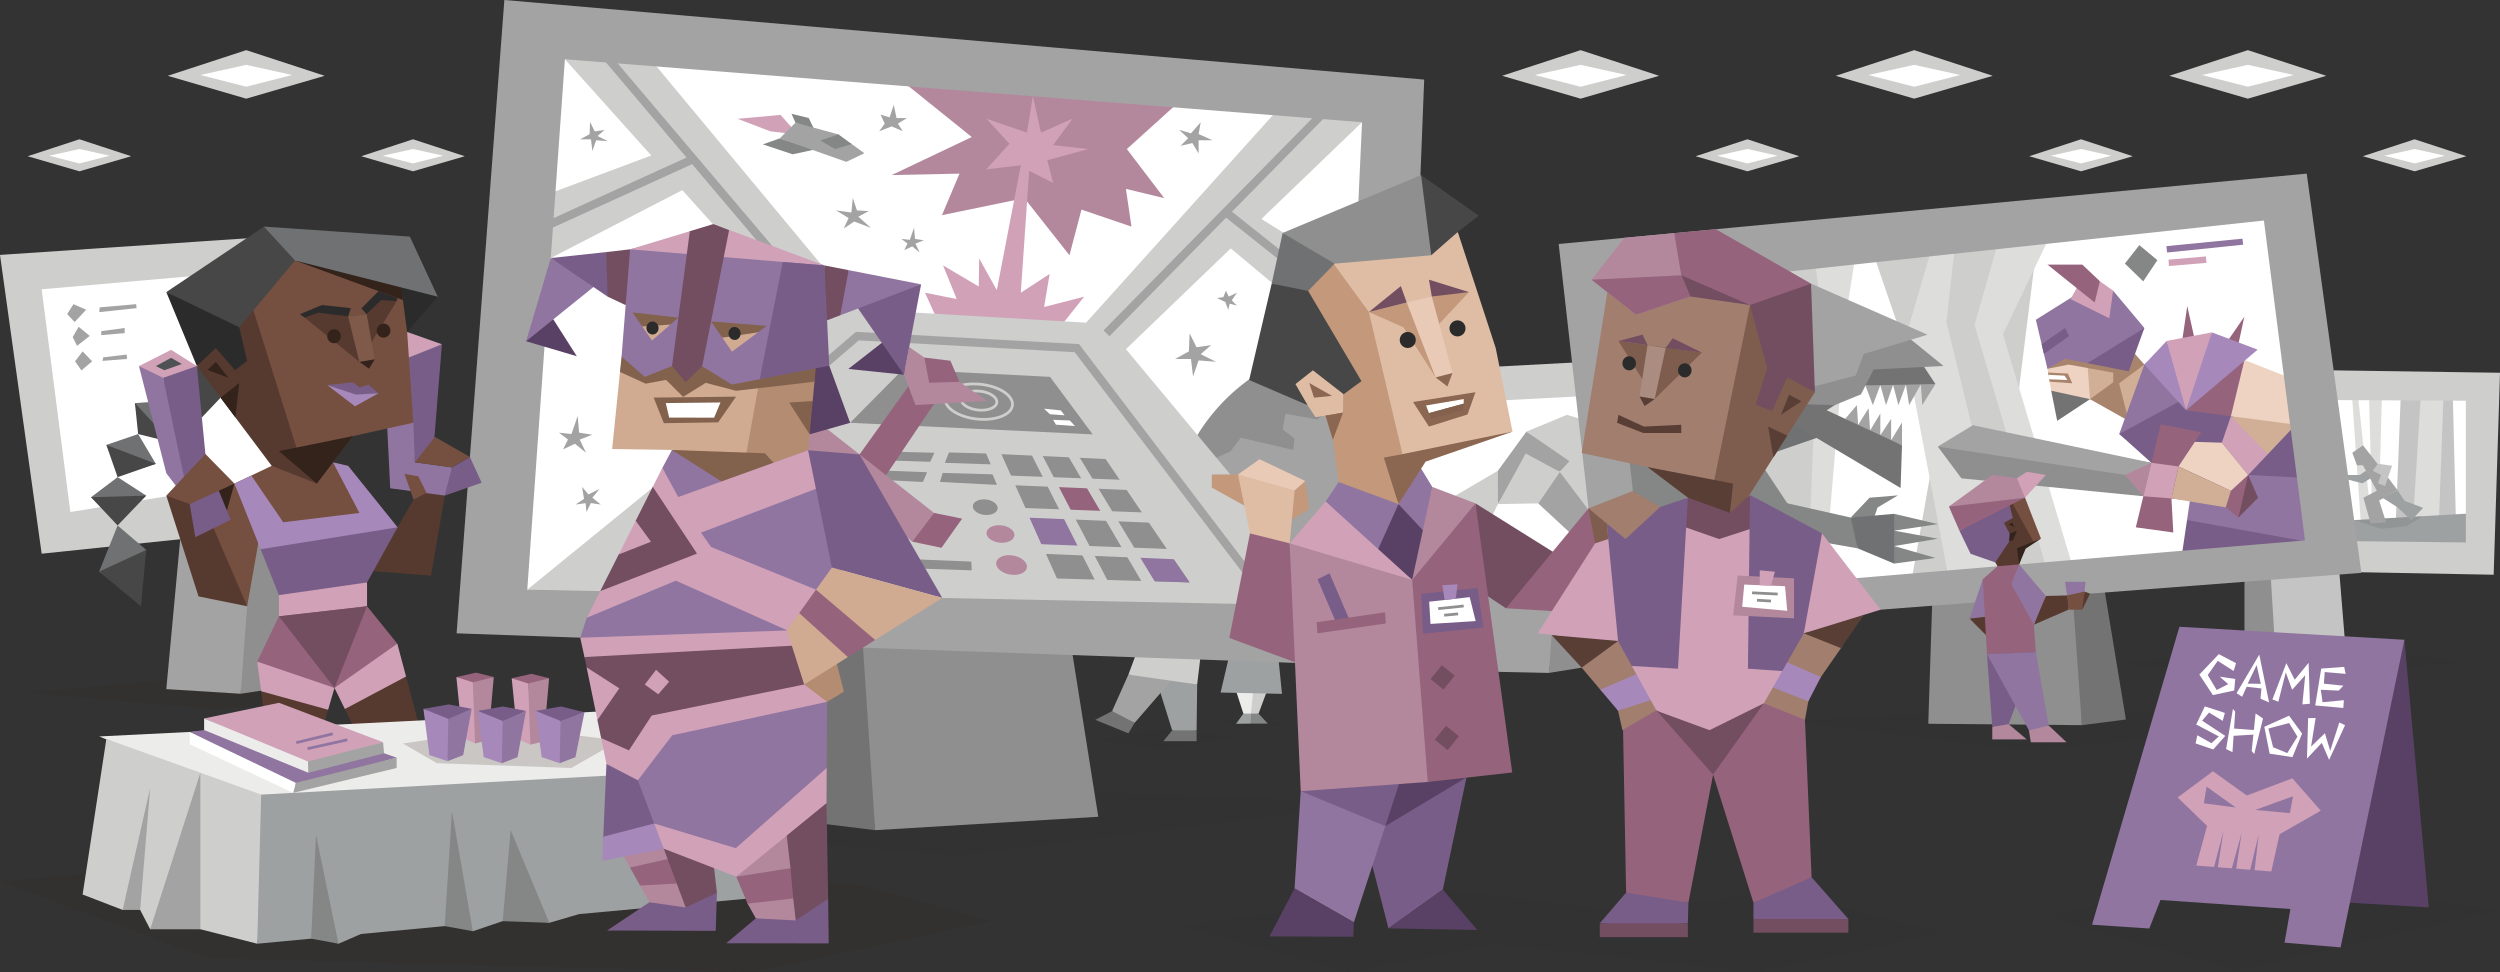 <svg id="illustration_right" data-name="illustration right" xmlns="http://www.w3.org/2000/svg" viewBox="0 0 900 350"><rect x="0" y="0" width="900" height="350" fill="#333333" stroke="none"/><defs><style>.cls-1,.cls-17{fill:#cececd;}.cls-1,.cls-10,.cls-11,.cls-12,.cls-2,.cls-22,.cls-23,.cls-24,.cls-25,.cls-26,.cls-27,.cls-28,.cls-29,.cls-3,.cls-30,.cls-31,.cls-4,.cls-43,.cls-44,.cls-45,.cls-46,.cls-47,.cls-48,.cls-49,.cls-5,.cls-51,.cls-54,.cls-55,.cls-56,.cls-57,.cls-58,.cls-59,.cls-6,.cls-60,.cls-61,.cls-62,.cls-63,.cls-65,.cls-66,.cls-67,.cls-68,.cls-7,.cls-8,.cls-9{fill-rule:evenodd;}.cls-16,.cls-2{fill:#fff;}.cls-13,.cls-3,.cls-53,.cls-60{fill:#2b2b2b;}.cls-13,.cls-3,.cls-9{opacity:0.1;}.cls-4{fill:#c4c4c4;}.cls-14,.cls-5{fill:#8f8f8f;}.cls-18,.cls-6{fill:#dddddc;}.cls-7{fill:#9da1a2;}.cls-21,.cls-8{fill:#a3a3a3;}.cls-37,.cls-62,.cls-65,.cls-9{fill:#33231b;}.cls-10,.cls-15{fill:#737373;}.cls-11{fill:#ececeb;}.cls-12,.cls-19{fill:#858686;}.cls-20,.cls-49{fill:#6f7173;}.cls-22,.cls-32{fill:#9075a0;}.cls-23{fill:#efd3c2;}.cls-24{fill:#d0af96;}.cls-25{fill:#a9846c;}.cls-26,.cls-38{fill:#785d88;}.cls-27,.cls-33{fill:#d1a1b8;}.cls-28,.cls-39{fill:#96637c;}.cls-29{fill:#a688ba;}.cls-30,.cls-50{fill:#734d60;}.cls-31,.cls-34{fill:#b3889d;}.cls-35,.cls-58{fill:#573a2f;}.cls-36,.cls-59{fill:#754f40;}.cls-40,.cls-41,.cls-52,.cls-64{fill:none;stroke-miterlimit:10;}.cls-40{stroke:#cececd;}.cls-41{stroke:#a3a3a3;stroke-width:3px;}.cls-42,.cls-46{fill:#594165;}.cls-43{fill:#c3987b;}.cls-44{fill:#dfbda5;}.cls-45{fill:#e8cab6;}.cls-47{fill:#8b6651;}.cls-48{fill:#474747;}.cls-51{fill:#84614f;}.cls-52{stroke:#8f8f8f;}.cls-54{fill:#a27e6e;}.cls-55{fill:#7f5d4e;}.cls-56{fill:#aa8d80;}.cls-57{fill:#593e35;}.cls-61{fill:#7f5a4b;}.cls-63{fill:#4f5253;}.cls-64{stroke:#9075a0;}.cls-65{opacity:0.19;}.cls-66{fill:#d0ab92;}.cls-67{fill:#b48c71;}.cls-68{fill:#83624d;}</style></defs><title>analysts_INTP_scene_med_friendships</title><g id="lamps"><polygon class="cls-1" points="717.37 27.29 689.11 35.52 660.86 27.29 689.11 18.05 717.37 27.29"/><polygon class="cls-2" points="705.62 27 689.11 31.22 672.61 27 689.11 23.35 705.62 27"/><polygon class="cls-1" points="597.27 27.29 569.01 35.52 540.76 27.29 569.01 18.05 597.27 27.29"/><polygon class="cls-2" points="585.52 27 569.01 31.22 552.51 27 569.01 23.35 585.52 27"/><polygon class="cls-1" points="837.46 27.29 809.21 35.52 780.95 27.29 809.21 18.05 837.46 27.29"/><polygon class="cls-2" points="825.71 27 809.21 31.22 792.7 27 809.21 23.35 825.71 27"/><polygon class="cls-1" points="767.79 56.24 749.16 61.67 730.52 56.24 749.16 50.14 767.79 56.24"/><polygon class="cls-2" points="760.04 56.05 749.16 58.84 738.27 56.05 749.16 53.64 760.04 56.05"/><polygon class="cls-1" points="887.89 56.24 869.25 61.67 850.62 56.24 869.25 50.14 887.89 56.24"/><polygon class="cls-2" points="880.14 56.05 869.25 58.84 858.37 56.05 869.25 53.64 880.14 56.05"/><polygon class="cls-1" points="647.7 56.24 629.06 61.67 610.43 56.24 629.06 50.14 647.7 56.24"/><polygon class="cls-2" points="639.95 56.05 629.06 58.84 618.18 56.05 629.06 53.64 639.95 56.05"/><polygon class="cls-1" points="116.89 27.29 88.63 35.52 60.38 27.29 88.63 18.05 116.89 27.29"/><polygon class="cls-2" points="105.14 27 88.63 31.22 72.13 27 88.63 23.35 105.14 27"/><polygon class="cls-1" points="167.31 56.24 148.68 61.67 130.04 56.24 148.68 50.14 167.31 56.24"/><polygon class="cls-2" points="159.56 56.05 148.68 58.84 137.79 56.05 148.68 53.64 159.56 56.05"/><polygon class="cls-1" points="47.22 56.24 28.58 61.67 9.95 56.24 28.58 50.14 47.22 56.24"/><polygon class="cls-2" points="39.47 56.05 28.58 58.84 17.7 56.05 28.58 53.64 39.47 56.05"/></g><g id="stands"><polygon class="cls-3" points="889.43 238.07 823.56 231.44 762.48 238.95 826.64 243.67 889.43 238.07"/><polygon class="cls-4" points="842.1 205.35 844.8 238.41 819.38 238.95 817.19 217.8 817.21 203.19 842.1 205.35"/><polygon class="cls-5" points="817.21 203.19 808.01 203.19 808.01 237.13 819.38 238.95 817.21 203.19"/><polygon class="cls-2" points="888.71 143.25 775.09 142.67 772.46 194.99 888.71 196.24 888.71 143.25"/><polygon class="cls-6" points="848.74 141.24 854.16 191.7 850.09 191 846.69 141.99 848.74 141.24"/><polygon class="cls-6" points="852.83 141.99 854.16 191.7 856.17 191.7 857.5 141.99 852.83 141.99"/><polygon class="cls-6" points="878.83 196.17 881.33 142.67 867.67 141.73 861.5 196.17 878.83 196.17"/><polygon class="cls-4" points="871.51 141.79 868.17 196.24 862.17 196.24 864.34 140.66 871.51 141.79"/><polygon class="cls-4" points="877.67 197.17 879.65 142.56 883 141.99 884.33 195.6 877.67 197.17"/><polygon class="cls-7" points="889.43 184.83 839.83 187.67 770.83 176.5 770.83 195.33 877.5 198.17 892 195.33 889.43 184.83"/><path class="cls-1" d="M765.63,132.29l-5.91,72.07,138,2.54L900,134.19Zm122.08,63L773.46,194l2.63-50.32,111.62.59Z" transform="translate(0)"/><polygon class="cls-3" points="847.64 187.22 857.16 190.35 866.11 189.51 872.33 185.81 847.64 187.22"/><polygon class="cls-7" points="851.73 169.46 849.49 170.99 843.33 170.99 844.66 172.5 850.49 174 854.16 171.73 851.73 169.46"/><polygon class="cls-7" points="863.16 176.5 865.66 180.33 872.33 182.83 868.08 187.33 863.16 182.67 857.66 179.17 863.16 176.5"/><polygon class="cls-8" points="846.83 163 850.66 160.33 853.99 164.5 863.16 176.5 856.49 180.17 859 188.08 853.42 188.42 850.83 179.17 855.66 176.67 850.66 167.5 848.49 167.5 846.83 163"/><polygon class="cls-4" points="856.06 166.97 861.16 167.67 858.61 175 856.06 174 857.16 170.99 854.16 169.46 856.06 166.97"/><polygon class="cls-3" points="481.32 241.25 552.84 234.84 622.33 242.25 549.33 245.34 481.32 241.25"/><polygon class="cls-8" points="531.75 210.85 528.67 241.63 557.6 242.25 560.09 225.01 560.06 208.39 531.75 210.85"/><polygon class="cls-5" points="560.06 208.39 570.53 208.39 570.53 240.17 557.6 242.25 560.06 208.39"/><polygon class="cls-1" points="465.87 135.86 618.75 127.73 625.46 209.73 468.48 218.58 465.87 135.86"/><polygon class="cls-2" points="479.86 147.31 606.84 140.68 609.83 197.93 479.86 205.31 479.86 147.31"/><polygon class="cls-8" points="539.25 169.46 549.5 155.38 566.33 165.83 561.51 169.87 550.25 165.31 539.25 181.48 537.65 175.28 539.25 169.46"/><polygon class="cls-1" points="561.51 169.87 549.25 163.25 539.25 181.48 553.75 181.22 561.51 169.87"/><polygon class="cls-8" points="561.51 169.87 569.96 173.37 571.62 183.27 568.25 194.64 553.75 181.22 561.51 169.87"/><polygon class="cls-1" points="539.25 169.46 519.93 180.79 532.32 195.6 539.25 181.48 539.25 169.46"/><polygon class="cls-1" points="586.51 155.87 564.06 149.35 549.5 155.38 564.97 166 561.51 169.87 571.62 183.27 573.57 192.02 587.98 176.89 586.51 155.87"/><polygon class="cls-9" points="9.46 249.3 80.99 242.89 143.47 250.3 77.48 255.4 9.46 249.3"/><polygon class="cls-5" points="87.25 184.75 101.25 182 100.63 247.63 86.63 249.75 87.25 184.75"/><polygon class="cls-8" points="64.88 194.12 59.87 248.08 86.63 249.75 88.98 218.25 92.34 150 64.88 194.12"/><polygon class="cls-1" points="0 91.77 105.67 84.66 117 188.67 15 199.33 0 91.77"/><polygon class="cls-2" points="15 104.14 119.01 95.05 113 170 25.33 184.33 15 104.14"/><polygon class="cls-8" points="24.17 113.07 26.45 109.5 31.02 111.5 26.88 115.93 24.17 113.07"/><polygon class="cls-8" points="26.17 121.36 28.31 117.64 32.31 120.93 27.74 124.5 26.17 121.36"/><polygon class="cls-8" points="27.02 130.07 29.74 126.5 33.17 130.07 29.31 133.36 27.02 130.07"/><polygon class="cls-8" points="35.88 110.64 49.02 109.5 49.17 110.93 35.74 112.36 35.88 110.64"/><polygon class="cls-8" points="36.45 119.21 44.88 118.07 44.88 119.93 36.45 120.64 36.45 119.21"/><polygon class="cls-8" points="37.17 128.64 45.59 127.64 45.74 129.21 36.88 129.93 37.17 128.64"/></g><g id="people"><polygon class="cls-3" points="394.73 266.02 417.23 262.6 445.39 265.02 418.06 270.09 394.73 266.02"/><polygon class="cls-7" points="430.98 246.41 430.78 262.94 425.48 263.95 421.98 262.94 415.66 242.68 430.98 246.41"/><polygon class="cls-8" points="406.22 242.86 400.35 256 403.03 258.9 408.48 260.2 422.63 243.89 406.22 242.86"/><polygon class="cls-1" points="410.06 232.56 406.22 242.86 430.98 246.41 433.1 228.64 410.06 232.56"/><polygon class="cls-10" points="430.78 262.94 430.78 266.83 418.81 266.83 421.98 262.94 430.78 262.94"/><polygon class="cls-10" points="408.48 260.2 406.22 264 394.31 259.14 400.35 256 408.48 260.2"/><polygon class="cls-3" points="435.5 260.18 450.35 258.7 465.07 260.56 450.03 261.82 435.5 260.18"/><polygon class="cls-1" points="456.39 248.01 453.08 256.89 449.41 257.83 450.26 248.01 456.39 248.01"/><polygon class="cls-11" points="444.98 248.72 447.62 256.89 449.1 257.83 450.35 256.89 451.2 248.01 444.98 248.72"/><polygon class="cls-7" points="443.46 232.04 439.42 249.32 461.52 249.79 459.42 229.01 443.46 232.04"/><polygon class="cls-12" points="453.08 256.89 456.39 260.5 450.26 260.5 449.37 258.7 450.35 256.89 453.08 256.89"/><polygon class="cls-7" points="450.35 256.89 450.26 260.5 444.98 260.56 447.62 256.89 450.35 256.89"/></g><g id="screenstand"><g id="stand"><polygon class="cls-13" points="728.47 254.92 846.69 258.5 729.5 270.27 642.5 259.53 728.47 254.92"/><polygon class="cls-14" points="745.87 210.4 749.69 233.92 749.46 261.06 694.18 260.55 695.72 212.96 745.87 210.4"/><polygon class="cls-15" points="749.46 261.06 765.32 259.02 756.62 206.31 745.87 210.4 749.46 261.06"/><polygon class="cls-16" points="572.9 103.45 816.49 77.35 834.66 197.35 588.51 217.82 572.9 103.45"/><polygon class="cls-17" points="695.27 168.85 688.05 209.46 701.61 208.52 695.27 168.85"/><polygon class="cls-17" points="685.44 123.57 674.07 90.4 696.75 87.28 685.44 123.57"/><polygon class="cls-17" points="732.39 95.32 725.87 147.72 716.59 119.59 732.39 95.32"/><polygon class="cls-18" points="738.2 84.51 721.05 120.33 746.64 205.54 737.17 205.79 709.79 117.01 719.52 86.56 738.2 84.51"/><polygon class="cls-17" points="719.52 86.56 710.82 117.01 737.17 205.79 722.69 205.79 699.68 115.99 703.78 88.3 719.52 86.56"/><polygon class="cls-18" points="703.78 88.3 700.71 115.99 722.69 205.79 701.61 208.52 685.44 123.57 695.72 88.3 703.78 88.3"/><polygon class="cls-18" points="667.76 93.28 665.11 110.18 656.5 211.5 650.49 213.54 653.96 106.21 653.33 93.28 667.76 93.28"/><polygon class="cls-17" points="653.33 93.28 654.98 106.21 650.49 213.54 627.67 214.44 643.62 111.48 632.25 95.26 653.33 93.28"/><polygon class="cls-18" points="569.93 108.91 591.7 144.04 605.31 216.42 614.4 215.67 599.38 110.18 592.16 98.84 569.93 100.78 569.93 108.91"/></g><g id="monster"><polygon class="cls-19" points="681.89 184.98 697.6 188.68 681.89 191.03 697.6 193.94 681.89 196.58 696.75 200.85 681.89 202.9 680.54 193.94 681.89 184.98"/><polygon class="cls-19" points="666.26 186.32 673.03 179.18 683.27 178.33 675.93 182.69 674.44 186.98 666.26 186.32"/><polygon class="cls-20" points="659.9 155.61 633.03 164.87 626.38 155.46 630.73 145.04 638.92 135.17 660.86 137.6 652.48 150.73 659.9 155.61"/><polygon class="cls-20" points="655.29 113.33 633.8 104.63 602.98 126.18 617.68 135.17 655.29 113.33"/><polygon class="cls-21" points="696.75 138.24 692.01 145.85 691.5 138.35 687.28 145.85 686.13 138.46 683.44 145.85 681.51 138.55 678.96 145.85 676.91 138.65 674.23 145.85 671.54 138.76 683.57 137.6 696.75 138.24"/><polygon class="cls-21" points="684.72 160.3 684.72 152.06 680.81 158.48 680.81 150.78 676.92 156.68 676.92 148.86 673.23 154.96 672.69 146.97 668.93 152.96 668.47 145.85 664.26 150.79 673.97 156.54 684.72 160.3"/><polygon class="cls-15" points="696.75 138.24 689.58 127.42 670.9 127.42 643.27 151.29 684.21 175.68 684.72 160.3 657.6 147.69 671.54 138.76 696.75 138.24"/><polygon class="cls-14" points="699.65 131.74 674.49 133.01 669.97 141.95 660.47 145.85 630.73 145.04 628 135.17 671.54 121.5 688.05 122.32 699.65 131.74"/><polygon class="cls-21" points="670.9 127.42 693.93 120.5 651.98 102.11 617.68 135.17 630.73 145.04 668.09 135.17 670.9 127.42"/><polygon class="cls-19" points="643.62 181.48 626.38 155.46 579.73 150.02 587.59 188.69 591.03 214.54 636.62 211.27 643.62 181.48"/><polygon class="cls-19" points="629.99 178.17 666.26 186.32 668.74 191.03 668.74 197.4 632.25 191.03 629.99 178.17"/><polygon class="cls-20" points="666.26 186.32 681.89 184.98 681.89 202.9 668.74 197.4 666.26 186.32"/></g><g id="warrior"><polygon class="cls-22" points="833.08 195.48 826.45 152.88 808.01 129.6 788.52 179.18 787.33 187.22 788.13 195.6 833.08 195.48"/><polygon class="cls-23" points="736.53 129.6 738.43 140.66 744.15 145.04 752.4 143.7 762.08 136.65 760.71 125.45 745.87 123.92 736.53 129.6"/><polygon class="cls-24" points="751.01 124.45 752.4 143.7 760.71 145.85 766.34 151.55 773.34 131.93 760.71 125.45 751.01 124.45"/><polygon class="cls-25" points="752.4 143.7 760.77 137.6 760.77 134.15 744.68 131.25 737.08 132.78 743.4 127.42 768.6 127.42 771.97 131.23 762.87 138 766.34 151.55 752.4 143.7"/><polygon class="cls-10" points="738.43 140.66 740.59 151.5 752.4 143.7 738.43 140.66"/><polygon class="cls-22" points="737.08 132.78 732.91 115.11 749.63 104.63 760.71 104.63 771.97 118.07 765.15 131.25 751.46 130.74 743.4 129.16 737.08 132.78"/><polygon class="cls-26" points="734.99 123.92 743.44 118.07 744.85 120.99 735.81 127.42 734.99 123.92"/><polygon class="cls-27" points="745.41 107.7 759.35 114.58 760.71 104.63 755.94 101.23 747.75 103.45 745.41 107.7"/><polygon class="cls-28" points="737.08 95.26 749.63 95.26 755.94 101.23 754.09 108.91 737.08 95.26"/><polygon class="cls-26" points="771.97 118.07 751.46 130.74 766.34 133.68 771.97 118.07"/><polygon class="cls-22" points="771.97 131.23 762.93 156.23 788.52 176.11 813.19 172 808.01 129.6 779.99 124.79 771.97 131.23"/><polygon class="cls-26" points="762.93 156.23 789.2 141.99 806.94 145.04 809.32 170.98 788.52 179.18 762.93 156.23"/><polygon class="cls-26" points="787.33 187.22 833.08 195.48 785.55 199.22 787.33 187.22"/><polygon class="cls-26" points="829.42 172 809.32 170.98 826.45 152.88 829.42 172"/><polygon class="cls-28" points="808.01 129.6 806.18 141.4 803.12 149.84 786.98 147.71 798.44 136.81 808.01 129.6"/><polygon class="cls-23" points="808.01 129.6 823.98 135.87 826.45 152.88 814.48 152.34 803.12 149.84 805.16 141.4 808.01 129.6"/><polygon class="cls-24" points="826.45 152.88 816.37 163.53 805.84 160.88 803.12 149.84 826.45 152.88"/><polygon class="cls-27" points="803.12 149.84 816.37 163.53 809.32 170.98 799.86 159.37 803.12 149.84"/><polygon class="cls-28" points="785.45 123.57 787.41 110.18 790.14 122.38 785.45 123.57"/><polygon class="cls-28" points="801.14 123.92 807.96 114.02 805.32 126.22 801.14 123.92"/><polygon class="cls-29" points="771.97 131.23 786.98 147.71 783.4 130.74 779.99 122.74 771.97 131.23"/><polygon class="cls-27" points="779.99 122.74 786.98 147.71 793.29 131.85 796.28 119.65 779.99 122.74"/><polygon class="cls-29" points="786.98 147.71 796.28 119.65 812.74 125.87 786.98 147.71"/><polygon class="cls-28" points="809.32 170.98 810.66 179.18 805.84 186.32 799.86 181.52 799.86 176.68 801.14 172 809.32 170.98"/><polygon class="cls-30" points="805.84 186.32 809.32 170.98 812.91 179.18 805.84 186.32"/><polygon class="cls-30" points="799.86 181.52 781.72 179.44 780.67 173.38 784.25 167.93 801.14 172 799.86 181.52"/><polygon class="cls-28" points="768.89 189.84 771.6 178.65 775.72 173.03 774.5 166.61 777.86 152.72 792.44 155.61 784.25 167.93 781.72 179.44 782.39 191.7 768.89 189.84"/><polygon class="cls-27" points="784.25 167.93 774.5 166.61 771.6 173.03 771.6 178.65 781.72 179.44 784.25 167.93"/><polygon class="cls-5" points="774.5 166.61 710.9 156.23 697.6 160.76 706.12 172.21 771.6 178.65 774.5 166.61"/><polygon class="cls-8" points="773.15 172.21 697.6 160.76 710.22 153.08 774.5 166.61 773.15 172.21"/><polygon class="cls-31" points="774.5 166.61 764.98 170.98 771.6 178.65 774.5 166.61"/><polygon class="cls-23" points="799.86 159.37 790.14 159.07 784.25 167.93 803.12 176.68 809.32 170.98 799.86 159.37"/><polygon class="cls-24" points="784.25 167.93 781.72 179.44 801.27 182.65 803.12 176.68 784.25 167.93"/><polygon class="cls-25" points="737.31 134.11 744.42 134.48 746.04 138 737.87 137.41 737.72 136.54 737.91 135.87 737.45 134.94 737.31 134.11"/><polygon class="cls-16" points="737.45 134.94 743.23 135.23 744.25 136.79 737.72 136.54 737.45 134.94"/><polygon class="cls-19" points="770.16 88.25 764.96 94.89 771.56 101.29 776.66 93.66 770.16 88.25"/><polygon class="cls-32" points="779.9 88.61 807.28 85.92 807.54 88.09 780.16 90.91 779.9 88.61"/><polygon class="cls-33" points="780.67 93.47 794.1 92.31 794.36 94.62 780.8 95.77 780.67 93.47"/></g><path class="cls-21" d="M830.42,62.5,561.12,87.83l15.74,139.32,273.23-20.93ZM579.78,104.63,815,79.39,829.8,194.54l-237.75,20Z" transform="translate(0)"/></g><g id="man"><polygon class="cls-34" points="717.22 261.7 717.22 266.18 729.63 266.18 723.1 260.68 719.94 260.2 717.22 261.7"/><polygon class="cls-34" points="730.41 262.94 731.1 267.22 743.96 267.22 737.56 261.19 733.77 261.1 730.41 262.94"/><polygon class="cls-32" points="744.15 214.37 743.4 209.46 750.82 209.46 750.4 212.95 747.2 215.09 744.15 214.37"/><polygon class="cls-35" points="736.53 214.54 744.15 214.37 744.68 216.88 744.68 219.47 732.18 224.9 734.15 219.18 736.53 214.54"/><polygon class="cls-36" points="744.15 214.37 750.4 212.95 750.4 216.21 749.63 219.47 744.68 219.47 744.15 214.37"/><polygon class="cls-35" points="750.4 212.95 752.4 213.71 749.63 219.47 750.4 212.95"/><polygon class="cls-35" points="709.03 222.68 716.58 230.31 718.24 220.63 709.03 222.68"/><polygon class="cls-32" points="713.8 208.52 709.03 222.68 718.24 221.66 713.8 208.52"/><polygon class="cls-33" points="726.09 172.15 729.69 169.87 736.53 170.98 728.99 179.18 725.66 175.68 726.09 172.15"/><polygon class="cls-36" points="728.99 179.18 734.74 193.9 732.18 195.21 727.96 195.81 726.04 203.62 720.54 203.62 716.58 197.61 721.18 182.13 723.97 180.27 728.99 179.18"/><polygon class="cls-35" points="723.97 180.27 732.18 195.21 728.99 196.84 726.87 203.19 723.1 205.96 719.43 204.43 715.55 197.61 720.16 181.1 723.97 180.27"/><polygon class="cls-37" points="734.74 193.9 726.09 197.35 726.87 203.19 729.24 197.52 734.74 193.9"/><polygon class="cls-37" points="726.09 191.04 724.72 194.45 723.1 194.96 723.44 192.06 726.09 191.04"/><polygon class="cls-37" points="723.1 188.65 724.59 188.22 724.98 189.84 723.1 188.65"/><polygon class="cls-38" points="723.1 180.46 724.59 186.47 721.44 188.22 723.44 192.06 723.29 194.97 718.29 202.46 709.41 199.37 705.39 191.04 723.1 180.46"/><polygon class="cls-39" points="705.39 191.04 701.61 182.38 717.22 172 725.06 173.17 728.99 179.18 705.39 191.04"/><polygon class="cls-34" points="701.61 182.38 728.99 179.18 726.09 172.15 717.22 170.98 701.61 182.38"/><polygon class="cls-39" points="719.1 203.85 713.8 208.52 715.3 235.48 723.87 236.5 732.91 234.79 732.18 224.9 726.87 203.19 719.1 203.85"/><polygon class="cls-32" points="726.87 203.19 736.53 214.54 732.18 224.9 724.04 210.23 726.87 203.19"/><polygon class="cls-38" points="715.3 235.48 717.22 261.7 723.1 260.68 732.91 234.79 715.3 235.48"/><polygon class="cls-32" points="715.3 235.48 730.41 262.94 737.56 261.19 732.91 234.79 715.3 235.48"/></g><g id="screenstand-2" data-name="screenstand"><g id="stand-2" data-name="stand"><polygon class="cls-3" points="168.78 292.85 341.47 283.35 498.07 288.99 343.99 308.1 168.78 292.85"/><polygon class="cls-5" points="385 228.64 395.38 294.03 315.06 298.86 310.73 272.55 310.24 226.45 385 228.64"/><polygon class="cls-10" points="315.06 298.86 282.54 294.88 283.28 226.88 310.24 226.45 315.06 298.86"/></g><g id="space"><polygon class="cls-16" points="198.36 17.33 493.33 41 488.38 223.15 182.82 216.28 198.36 17.33"/><path class="cls-5" d="M495.82,228.64l2.25-104.72a70.57,70.57,0,0,0-7.74-.44,69.57,69.57,0,0,0-60.42,104.06Z" transform="translate(0)"/><polygon class="cls-8" points="473.99 150.97 462.75 148.97 461.75 154.62 466.03 157.85 465.59 162 446.68 157.58 442.96 162.5 436.24 165.53 450 189.03 461.75 200.83 480.45 188.01 490 163.5 488.49 142.88 473.99 150.97"/><polygon class="cls-8" points="306.5 76.5 307 71.25 308.5 75.75 312.75 76 309 78 313.5 82 307.5 79.75 303.75 82.25 305.5 78.5 301 75.75 306.5 76.5"/><polygon class="cls-8" points="205.72 156.25 207.97 149.75 208.47 155.75 213.22 156.5 208.72 158.25 210.97 163 206.97 159.75 202.72 161.75 204.47 158.25 201.22 155.75 205.72 156.25"/><polygon class="cls-8" points="327.54 86.34 329.06 81.95 329.4 86 332.61 86.51 329.57 87.69 331.09 90.9 328.39 88.7 325.52 90.06 326.7 87.69 324.5 86 327.54 86.34"/><polygon class="cls-8" points="428 126.5 428.25 120 430.75 125 436 124.25 432.25 127.5 437.75 130.25 431.5 129.75 429.5 135.5 428.75 129.25 423 129.25 428 126.5"/><polygon class="cls-8" points="212.25 48.3 212.42 43.91 214.1 47.28 217.65 46.78 215.12 48.97 218.83 50.83 214.61 50.49 213.26 54.37 212.75 50.15 208.87 50.15 212.25 48.3"/><polygon class="cls-8" points="428.75 48 432.25 44 431.5 48.25 436.5 50.5 431.5 50.5 431.5 55.25 429.25 51.5 425 52.5 427.75 49.75 424.5 46.75 428.75 48"/><polygon class="cls-8" points="210.24 179.59 209.54 175.28 211.84 177.98 215.88 175.99 213.26 179.16 216.28 181.64 212.72 181.1 211.13 184.32 210.82 181.14 207.22 181.63 210.24 179.59"/><polygon class="cls-8" points="320.25 42.25 321.75 37.75 322.75 42.5 326.5 42.5 323.25 44.5 325 47.25 321 45.5 316.5 47.25 318.5 44.5 317 41.25 320.25 42.25"/><polygon class="cls-8" points="442.37 106.76 445.33 105.35 443.45 108.13 445.25 110 442.69 109.34 442.16 111.53 441.11 108.7 438.08 107.3 440.41 106.97 441.31 104.66 442.37 106.76"/></g><g id="ship"><polygon class="cls-12" points="293.26 53.84 285.33 55.55 274.61 51.97 280.72 49.81 293.26 53.84"/><polygon class="cls-12" points="293.26 46.88 291.15 42.48 284.95 40.98 286.36 44.17 293.26 46.88"/><polygon class="cls-27" points="285.23 46.15 281 41.36 265.5 42.77 277.34 47.28 284.39 48.12 285.23 46.15"/><polygon class="cls-8" points="286.36 44.17 301.86 48.4 303.51 50.38 306.62 51.86 311.17 55.17 304.68 58.27 280.72 49.81 286.36 44.17"/><polygon class="cls-12" points="300.64 53.66 306.62 51.86 301.86 48.4 295.29 50.56 300.64 53.66"/></g><g id="explosion"><polygon class="cls-31" points="322.44 27.29 349.83 49.33 321.01 63.02 345.42 62.51 339.1 77.46 368.78 71.33 385 91.89 389.33 75.46 407.33 81.58 405.33 68 419.13 71.33 405.67 53.66 425.68 35.57 322.44 27.29"/><polygon class="cls-27" points="379.79 120 390.33 106.8 375.88 110.51 377.88 98.61 367.49 105.38 370.5 61.5 379.13 65.83 377 57.67 391.78 53.66 379.13 52.25 386.13 42.71 374.75 47.75 371.82 34.64 369.71 47.75 355.13 42.75 363.39 51.75 355.13 60.94 367.5 59.5 358.85 104.45 352.51 93.05 352.35 103.14 339.5 95.55 344.42 107.66 333 105.38 339 118.64 379.79 120"/></g><g id="cocpit"><polygon class="cls-17" points="463.12 36 391 116.16 309 111.33 232.42 19.18 203.36 21.33 296.66 125.3 189.82 212.28 363.5 223.15 482.37 218.15 405.33 125.7 490.33 44 463.12 36"/><polygon class="cls-17" points="240.63 53.66 189.82 72.67 189.82 97.26 250.14 66.12 240.63 53.66"/><polygon class="cls-17" points="440.08 86.92 488.33 127.23 491.99 102.53 451.84 77.41 440.08 86.92"/><polygon class="cls-14" points="325.06 132.99 378 135.66 393.38 156.38 306.04 152.21 325.06 132.99"/><polygon class="cls-14" points="360.5 163.5 398 165.25 428.25 209.67 380.5 208.25 360.5 163.5"/><polygon class="cls-39" points="381 174 392.67 174.33 398.67 184.33 384 184.67 381 174"/><polygon class="cls-32" points="370.25 185.5 383.67 185.67 389.33 196.67 375 196.13 370.25 185.5"/><polygon class="cls-32" points="410 200.5 422.38 201.13 428.25 209.67 415.5 209.25 410 200.5"/><polygon class="cls-17" points="394.75 210 370.5 162 374.25 162 399.5 210.5 394.75 210"/><polygon class="cls-17" points="387.5 162.75 416.25 210.25 411.5 210.25 383.25 162 387.5 162.75"/><polygon class="cls-17" points="357.75 171 411 173 414.5 176.75 360 174.5 357.75 171"/><polygon class="cls-17" points="365.25 182.75 418.5 184.75 422 188.5 367.5 186.25 365.25 182.75"/><polygon class="cls-17" points="370.25 195.75 423.5 197.75 427 201.5 372.5 199.25 370.25 195.75"/><polygon class="cls-14" points="341.63 162.88 355 163.25 356.67 167.17 340.13 166.63 341.63 162.88"/><polygon class="cls-14" points="357.3 170.76 339.38 170.25 338.38 173.5 358.9 174.55 357.3 170.76"/><ellipse class="cls-14" cx="357" cy="182.25" rx="2.8" ry="4.51" transform="matrix(0.11, -0.99, 0.99, 0.11, 134.98, 515.97)"/><ellipse class="cls-34" cx="360.17" cy="192.25" rx="3.13" ry="5.05" transform="translate(129.9 529.38) rotate(-83.76)"/><ellipse class="cls-34" cx="364.17" cy="203.42" rx="3.47" ry="5.59" transform="translate(101.1 527.14) rotate(-80.09)"/><polygon class="cls-14" points="349.67 202.17 349.83 205.33 315.33 204.17 316 200.83 349.67 202.17"/><polygon class="cls-14" points="334.88 166.25 336.38 163 317.63 162.5 316 165.63 334.88 166.25"/><polygon class="cls-14" points="333.75 170 332.25 173.5 311.13 172.5 313.63 169.25 333.75 170"/><polygon class="cls-16" points="379.13 151.13 385.13 151.38 387 153.38 380.13 152.88 379.13 151.13"/><polygon class="cls-16" points="378 149.13 383.25 149.5 381.88 147.75 375.88 147.13 378 149.13"/><ellipse class="cls-40" cx="352.35" cy="144.59" rx="6.29" ry="12.19" transform="translate(171.91 480) rotate(-84.03)"/><ellipse class="cls-40" cx="352.42" cy="144.21" rx="3.41" ry="6.46" transform="translate(172.35 479.73) rotate(-84.03)"/><polyline class="cls-41" points="461 221.67 387.67 125.33 308.66 121 235 184"/><line class="cls-41" x1="478.67" y1="38.33" x2="398.33" y2="120"/><line class="cls-41" x1="216.33" y1="18" x2="297.33" y2="113.67"/><line class="cls-41" x1="441.67" y1="76.67" x2="492" y2="116.67"/><line class="cls-41" x1="248.67" y1="57.67" x2="188.67" y2="85"/></g><path id="frame" class="cls-21" d="M181.57,0,164.38,228l340,12,8.33-211.35Zm300.8,218.15-292.55-5.87L203.36,21.33,490.33,44Z" transform="translate(0)"/></g><g id="info_stand" data-name="info stand"><polygon class="cls-13" points="735.91 330.01 807.32 314.71 900 327.62 805.17 349.46 735.91 330.01"/><polygon class="cls-42" points="865.58 230.32 874.35 326.66 800.38 322.25 865.58 230.32"/><polygon class="cls-32" points="784.59 225.64 865.58 230.32 842.62 341.06 822.43 339.36 824.55 327.25 777.78 323.99 773.75 334.26 753.13 332.89 784.59 225.64"/><polygon class="cls-33" points="783.95 287.08 796.66 277.64 808.84 286.38 825.25 280.2 835.48 291.85 820.66 300.32 817.66 313.73 790.66 311.61 794.54 297.32 783.95 287.08"/><polygon class="cls-32" points="811.57 313.91 813.16 300.32 809.81 314.17 811.57 313.91"/><polygon class="cls-32" points="804.95 313.29 806.98 299.88 803.37 312.94 804.95 313.29"/><polygon class="cls-32" points="798.34 312.76 800.45 299.17 796.84 312.94 798.34 312.76"/><polygon class="cls-32" points="794.37 283.2 793.39 289.2 804.87 290.7 794.37 283.2"/><polygon class="cls-32" points="811.92 291.58 824.36 292.73 825.51 286.64 811.92 291.58"/><path class="cls-16" d="M805.16,249.55l2,1.29,1.64-3.6,5.31.6-.33,3.69,3.09,1.34-3.53-17.22Zm4-3.44,3.24-6.68,1.49,6.74Z" transform="translate(0)"/><polygon class="cls-16" points="812.01 256.85 811.39 262.82 804.26 262.28 804.67 256.2 803.85 255.22 801.4 269.65 803.69 270.78 804.09 264.9 811.22 264.46 810.6 270.34 811.51 271.46 814.69 258.66 812.01 256.85"/><polygon class="cls-16" points="835.64 240.69 833.48 253.96 843.6 254.86 843.79 252.07 836.12 252.8 835.49 248.32 841.92 248.62 843.62 246.84 836.6 246.13 836.9 241.94 844.43 242.59 843.9 240.08 835.64 240.69"/><polygon class="cls-16" points="818.07 251.78 823.08 238.73 826.09 244.71 831.1 238.61 831.56 253.34 828.85 253.59 829.88 243.07 825.17 248.33 822.88 242.05 820.2 252.63 818.07 251.78"/><polygon class="cls-16" points="844.22 261.07 838.48 273.56 835.84 267.44 830.51 273.08 830.92 258.53 833.63 258.48 831.98 268.77 836.97 263.95 838.87 270.3 842.15 260.08 844.22 261.07"/><path class="cls-16" d="M824.06,257.64l-8.9,4,1.91,9.68,8.21,1.25,3.48-8.49Zm-.63,13.47-5.11-2.1-1.7-6.73,7.45-2,3,4.91Z" transform="translate(0)"/><polygon class="cls-16" points="792.76 259.44 795.26 256.52 800.17 259.52 800.95 256.64 793.75 254.3 790.64 260.83 798.76 265.1 796.12 267.55 791.03 264.69 790.42 267.64 796.77 269.81 801.09 264.92 792.76 259.44"/><polygon class="cls-16" points="804.98 238.75 798.76 235.49 791.77 242.85 796.63 250.23 804.32 248.58 804.68 244.43 799.07 243.6 802.15 246.28 798 248.39 794.79 243.02 798.39 237.9 804.12 241.57 804.98 238.75"/></g><g id="intp"><polygon class="cls-3" points="424.77 333.31 519.41 320.25 584.07 327.86 640.85 320.98 699.79 335.76 632.52 350 538.56 339.91 485.37 350 424.77 333.31"/><polygon class="cls-28" points="449.98 192.02 442.56 229.66 469.12 239.5 464.28 195.6 456.19 188.41 449.98 192.02"/><polygon class="cls-43" points="469.91 173.17 471.32 183.27 462.71 188.41 462.71 175.28 469.91 173.17"/><polygon class="cls-43" points="445.68 170.8 436.24 170.82 436.24 175.53 449.69 182.99 445.68 170.8"/><polygon class="cls-44" points="464.28 195.6 466.07 176.54 458.37 172.57 445.68 170.8 449.98 192.02 464.28 195.6"/><polygon class="cls-45" points="445.68 170.8 453.43 165.31 469.91 173.17 466.07 176.54 445.68 170.8"/><polygon class="cls-26" points="528.76 275.98 519.41 320.25 499.85 334.21 493.58 309.88 493.58 298.34 487.39 285.8 500.97 277.17 528.76 275.98"/><polygon class="cls-30" points="561.51 200.2 556.32 210.73 542.15 218.98 532.16 212.38 530.38 199.44 531.17 181.22 561.51 200.2"/><polygon class="cls-28" points="542.15 218.98 571.85 183 580.39 182.99 587.79 188.41 566.1 220.43 542.15 218.98"/><polygon class="cls-46" points="519.41 320.25 531.81 334.78 499.85 334.21 519.41 320.25"/><polygon class="cls-46" points="498.7 297.4 528.06 279.8 516.01 273.74 500.66 275.43 498.7 297.4"/><polygon class="cls-22" points="498.7 282.61 498.7 297.4 487.39 332.05 466.04 319.85 468.26 284.82 488.79 278.86 498.7 282.61"/><polygon class="cls-46" points="466.04 319.85 457.01 337.1 487.2 337.23 487.39 332.05 466.04 319.85"/><polygon class="cls-26" points="468.26 284.82 498.7 297.4 504.15 280.7 482.88 280.58 468.26 284.82"/><polygon class="cls-31" points="515.02 188.32 489.35 168.87 473.38 188.47 464.28 195.6 468.26 284.82 513.99 281.5 537.65 273.23 518.17 190.55 515.02 188.32"/><polygon class="cls-46" points="485.37 176.54 487.46 194.16 508.38 208.75 515.87 187.9 503.45 181.48 485.37 176.54"/><polygon class="cls-22" points="481.91 173.54 477.22 180.54 495.82 198.4 503.45 181.48 514 192.77 515.61 175.28 511.27 168.15 481.91 173.54"/><polygon class="cls-44" points="544.51 155.38 512.49 165 503.45 181.48 492.42 173.53 487.2 168.87 483.35 163.3 479.86 158.31 478.19 149.49 473.57 150.17 465.59 138.08 472.44 132.47 483.55 140.87 488.64 136.65 469.51 104.79 479.44 94.05 514.76 90.56 524.8 83.5 538.45 125.27 544.51 155.38"/><polygon class="cls-43" points="528.81 105.16 518.11 116.62 516.81 135.86 505.23 117.81 492.79 112.33 506.41 108.88 510.98 109.84 515.45 106.74 519.77 103.14 528.81 105.16"/><polygon class="cls-30" points="514.43 100.69 528.81 105.16 515.45 106.74 514.43 100.69"/><polygon class="cls-30" points="506.41 108.88 492.79 112.33 504.3 102.99 506.41 108.88"/><polygon class="cls-45" points="515.45 106.74 522.87 134.31 516.81 135.86 506.41 108.88 515.45 106.74"/><polygon class="cls-47" points="522.87 134.31 521.07 139.13 516.81 135.86 522.87 134.31"/><polygon class="cls-47" points="531.17 141.19 508.68 144.71 514.43 153.57 528.31 149.2 531.17 141.19"/><polygon class="cls-47" points="471.32 137.87 479.5 142.51 473.06 143.16 471.32 137.87"/><polygon class="cls-47" points="477.22 149.63 483.49 148.56 479.86 158.31 477.22 149.63"/><polygon class="cls-47" points="544.51 155.38 504.89 163.48 495.82 163.88 503.45 181.48 513.22 166.19 544.51 155.38"/><polygon class="cls-43" points="479.44 94.05 492.79 112.33 504.89 163.48 498.17 164.73 503.45 181.48 481.91 173.54 479.86 158.31 477.22 149.63 483.49 148.56 483.55 140.87 488.64 136.65 469.51 104.79 479.44 94.05"/><polygon class="cls-48" points="532.32 77.64 524.8 83.5 515.24 91.89 510.65 77.47 511.58 63.02 532.32 77.64"/><polygon class="cls-5" points="511.58 63.02 461.75 83.86 470.84 92.92 480.45 94.91 515.24 91.89 511.58 63.02"/><polygon class="cls-49" points="480.45 94.91 470.94 104.73 463.8 104.91 457.8 102.11 461.75 83.87 480.45 94.91"/><polygon class="cls-48" points="470.94 104.73 490.13 137.21 483.7 141.92 472.64 133.32 466.36 138.27 470.71 145.85 449.69 136.81 457.8 102.11 470.94 104.73"/><polygon class="cls-47" points="483.49 148.56 479.85 158.31 477.22 149.63 483.49 148.56"/><polygon class="cls-27" points="508.38 208.75 464.28 195.6 477.22 180.54 508.38 208.75"/><polygon class="cls-28" points="508.38 208.75 513.99 281.5 544.4 278.09 531.17 181.22 523.97 183.81 508.38 208.75"/><polygon class="cls-31" points="515.61 175.28 531.17 181.22 508.38 208.75 515.61 175.28"/><rect class="cls-50" x="516.15" y="240.9" width="6.45" height="5.98" transform="translate(3.28 494.64) rotate(-51.07)"/><rect class="cls-50" x="517.64" y="262.7" width="6.45" height="5.98" transform="translate(-13.09 503.99) rotate(-51.08)"/><polygon class="cls-26" points="485.99 223.56 481.69 225.72 474.32 208.55 478.63 206.39 485.99 223.56"/><polygon class="cls-28" points="498.9 224.44 474.26 228 473.99 224 498.63 220.43 498.9 224.44"/><polygon class="cls-2" points="513.38 145.97 526.94 143.66 526.94 145.3 514.43 148.72 513.38 145.97"/><polygon class="cls-51" points="526.94 145.3 526.78 147.66 515.24 150.69 514.43 148.72 526.94 145.3"/><polygon class="cls-26" points="511.66 213.75 531.88 211.66 534.07 225.89 512.23 228.17 511.66 213.75"/><polygon class="cls-2" points="514.5 216.61 529.09 214.97 531.24 223.59 514.98 224.61 514.5 216.61"/><line class="cls-52" x1="517.74" y1="219.11" x2="526.92" y2="218.15"/><line class="cls-52" x1="519.9" y1="221.48" x2="524.92" y2="221"/><polygon class="cls-29" points="520.06 215.98 519.24 210.68 524.7 210.34 524.08 215.53 520.06 215.98"/><circle class="cls-53" cx="506.79" cy="122.39" r="2.89"/><circle class="cls-53" cx="524.7" cy="118.22" r="2.89"/></g><g id="friend"><polygon class="cls-28" points="584.07 250.21 585.4 321.33 595.63 324.98 607.82 324.98 616.72 278.86 631.24 324.98 643.34 322.12 652.18 315.8 649.41 250.41 584.07 250.21"/><polygon class="cls-30" points="616.72 278.86 596.28 255.72 634.99 253.18 616.72 278.86"/><polygon class="cls-27" points="607.63 179.15 594.92 185.94 578.49 188.97 553.55 228 559.5 228.64 570.73 231.36 582.49 230.76 583.33 239.5 584.07 250.21 597.65 256.34 615.43 262.86 634.99 253.18 649.41 250.41 649.37 228 664.25 224.58 671.1 221.31 677.03 219.48 655.93 192.02 642.6 188.41 629.99 178.17 607.63 179.15"/><polygon class="cls-54" points="579.08 102.53 569.4 163.09 593.11 168.15 622.15 188.97 650.99 142.38 636.18 132.46 631.24 103.72 579.08 102.53"/><polygon class="cls-55" points="631.24 103.72 616.82 174.36 593.11 168.15 610.2 178.17 622.15 190.15 653.37 141.19 637.36 131.28 631.24 103.72"/><polygon class="cls-55" points="612.67 126.93 582.64 122.78 595.68 143.66 612.67 126.93"/><polygon class="cls-56" points="599.63 125.3 595.68 143.66 590.21 142.73 593.11 124.23 599.63 125.3"/><polygon class="cls-57" points="595.68 143.66 592.07 146.19 590.21 142.73 595.68 143.66"/><polygon class="cls-57" points="593.11 168.15 623.93 174.1 622.15 190.15 593.11 168.15"/><polygon class="cls-57" points="643.41 156.81 636.52 153.57 638.42 164.64 643.41 156.81"/><polygon class="cls-57" points="641.12 149.35 644.08 142.09 648.52 144.46 641.12 149.35"/><polygon class="cls-57" points="605.26 152.91 591.82 153.57 582.64 149.35 582.14 152.22 591.53 155.87 605.26 155.87 605.26 152.91"/><ellipse class="cls-53" cx="606.52" cy="133.32" rx="2.44" ry="2.54"/><ellipse class="cls-53" cx="586.51" cy="130.79" rx="2.44" ry="2.54"/><polygon class="cls-31" points="572.96 100.69 588.96 113.3 608.52 106.74 606.52 95.89 602.72 83.92 584.75 85.61 572.96 100.69"/><polygon class="cls-28" points="605.26 99.1 616.22 106.74 629.99 109.81 639.97 109.81 651.98 102.11 617.68 82.51 602.72 83.92 605.26 99.1"/><polygon class="cls-30" points="629.99 109.81 636.18 132.46 632.03 145.72 637.96 148 643.41 135.86 653.37 141.19 651.98 102.11 629.99 109.81"/><polygon class="cls-28" points="572.96 100.69 605.26 99.1 608.52 106.74 588.96 113.3 572.96 100.69"/><polygon class="cls-30" points="605.26 99.1 629.99 109.81 608.52 106.74 605.26 99.1"/><polygon class="cls-30" points="622.76 184.62 607.63 179.15 602.72 188.41 618.89 194.06 634.53 188.97 629.99 178.17 622.76 184.62"/><polygon class="cls-26" points="607.63 179.15 604.07 240.73 583.33 239.5 578.49 188.97 607.63 179.15"/><polygon class="cls-26" points="629.99 178.17 629.26 240.73 648.94 242.1 649.37 228 655.93 192.02 629.99 178.17"/><polygon class="cls-26" points="585.4 321.33 575.92 332.4 592.66 333.31 607.63 332.4 607.82 324.98 585.4 321.33"/><polygon class="cls-26" points="631.24 324.98 652.18 315.8 665.42 330.86 648.33 332.4 631.24 330.86 631.24 324.98"/><rect class="cls-50" x="575.92" y="332.41" width="31.71" height="4.98"/><rect class="cls-50" x="631.24" y="330.86" width="34.18" height="4.89"/><polygon class="cls-30" points="612.67 126.93 602.15 121.76 599.63 125.3 612.67 126.93"/><polygon class="cls-30" points="582.64 122.78 591.33 120.46 593.11 124.23 582.64 122.78"/><polygon class="cls-54" points="667.76 223.92 662.73 233.35 655.5 243.75 652.18 248.25 650.99 252.48 649.78 259.14 634.99 253.18 638.25 247.47 641.33 243.92 643.41 238.43 649.37 228 667.76 223.92"/><polygon class="cls-54" points="563.18 230.76 569.4 240.35 576.11 248.28 580.32 252.09 582.49 255.84 584.07 262.86 596.28 255.72 594.26 252.06 591.23 248.38 589.07 242.67 582.49 230.76 563.18 230.76"/><polygon class="cls-57" points="649.37 228 662.68 233.31 671.1 221.31 649.37 228"/><polygon class="cls-57" points="582.49 230.76 569.4 240.35 558.59 228.64 582.49 230.76"/><polygon class="cls-29" points="589.08 242.68 576.1 248.28 582.49 255.84 594.26 252.06 589.08 242.68"/><polygon class="cls-29" points="643.41 238.43 638.25 247.47 650.99 252.48 655.5 243.75 643.41 238.43"/><polygon class="cls-31" points="625.56 207.19 645.86 208.2 645.86 222.6 623.93 221.53 625.56 207.19"/><polygon class="cls-2" points="627.93 210.45 642.6 211.04 643.41 219.89 627.19 218.44 627.93 210.45"/><line class="cls-52" x1="630.74" y1="213.41" x2="639.97" y2="213.86"/><line class="cls-52" x1="632.52" y1="216.08" x2="637.56" y2="216.38"/><polygon class="cls-27" points="633.51 210.67 633.51 205.31 638.96 205.81 637.56 210.84 633.51 210.67"/><polygon class="cls-55" points="571.85 183 574.25 195.6 578.98 194.06 578.49 187.9 571.85 183"/><polygon class="cls-54" points="571.85 183 587.77 176.78 597.65 182.51 585.18 194.06 571.85 183"/></g><g id="lara"><polygon class="cls-58" points="134.02 205.57 155.17 207.24 160.09 178.42 150.58 176.97 134.02 205.57"/><polygon class="cls-26" points="162.7 168.26 169.17 164.51 173.4 173.78 160.09 178.42 158.93 174.43 162.7 168.26"/><polygon class="cls-27" points="138.08 127.15 146.57 119.51 159.09 123.94 147.87 130.51 138.08 127.15"/><polygon class="cls-26" points="146.37 129.01 159.09 123.94 156.04 161.81 149.37 166.44 147.06 147.43 146.37 129.01"/><polygon class="cls-22" points="146.37 129.01 148.79 152.16 149.37 166.44 162.7 168.26 160.09 178.42 140.48 175.78 138.08 127.15 146.37 129.01"/><polygon class="cls-59" points="162.7 168.26 169.17 164.51 156.55 157.28 149.37 166.44 162.7 168.26"/><polygon class="cls-59" points="153.57 177.43 148.89 179.89 145.61 170.61 150.58 171.47 153.57 177.43"/><polygon class="cls-59" points="84.39 174.08 77.45 182 73.42 207.11 88.98 218.25 93.76 191.16 84.39 174.08"/><polygon class="cls-59" points="97.81 167.7 84.39 174.08 98.97 195.9 134.02 188.01 119.86 166.44 97.81 167.7"/><polygon class="cls-48" points="70.87 131.78 62.18 134.68 64.79 142.92 72.67 150.28 79.41 143.17 76.67 137 70.87 131.78"/><polygon class="cls-49" points="63.63 144.08 48.57 145.11 50.89 155.1 61.6 159.22 63.63 144.08"/><polygon class="cls-49" points="49.73 156.26 38.29 160.17 43.5 170.61 56.1 166.98 49.73 156.26"/><polygon class="cls-49" points="42.34 171.77 32.78 179 42.34 188.01 52.63 178.42 42.34 171.77"/><polygon class="cls-49" points="42.34 189.17 35.68 205.79 49.58 215.93 52.63 197.97 42.34 189.17"/><polygon class="cls-48" points="72.67 150.28 62.18 134.68 63.63 144.08 72.67 150.28"/><polygon class="cls-48" points="61.6 159.22 48.57 145.11 49.73 156.26 61.6 159.22"/><polygon class="cls-48" points="38.29 160.17 56.1 166.98 42.34 171.77 38.29 160.17"/><polygon class="cls-48" points="32.78 179 52.63 178.42 42.34 189.17 32.78 179"/><polygon class="cls-48" points="35.68 205.79 52.63 197.97 50.74 218.25 35.68 205.79"/><polygon class="cls-60" points="157.58 106.81 143.58 122.95 143.87 99.05 157.58 106.81"/><polygon class="cls-59" points="143.03 99.34 145.05 108.03 146.57 119.51 148.79 152.16 127.07 156.99 112.88 171.77 100.71 166.44 76.67 130.01 89.7 106.81 104.19 88.05 143.03 99.34"/><polygon class="cls-58" points="89.7 106.81 107.08 162.31 127.07 156.99 114.03 174.08 97.81 167.7 70.87 131.78 89.7 106.81"/><polygon class="cls-58" points="109.69 114.37 114.76 112.09 125.33 113.92 131.99 113.11 136.99 107.6 142.79 108.43 129.39 130.28 109.69 114.37"/><polygon class="cls-61" points="125.33 113.92 129.39 130.28 134.89 129.35 131.99 113.11 125.33 113.92"/><polygon class="cls-62" points="129.39 130.28 132.86 132.73 134.89 129.35 129.39 130.28"/><polygon class="cls-62" points="127.07 156.99 100.42 162.39 114.03 174.08 127.07 156.99"/><polygon class="cls-62" points="79.41 143.17 86.13 137.88 84.74 150.28 79.41 143.17"/><polygon class="cls-62" points="82.27 136.03 77.73 130.28 74.64 133.16 82.27 136.03"/><polygon class="cls-48" points="95.01 81.58 59.87 105.15 75.8 114.58 86.13 117.83 106.21 93.78 102.74 88.05 95.01 81.58"/><polygon class="cls-60" points="86.13 117.83 88.98 129.91 84.63 133.29 77.68 125.3 70.87 131.78 59.87 105.15 86.13 117.83"/><polygon class="cls-60" points="109.69 114.37 107.95 113.11 115.87 109.81 126.3 110.93 125.33 113.92 114.61 112.57 109.69 114.37"/><polygon class="cls-60" points="131.99 113.11 130.11 111 136.27 104.81 143.03 107.29 142.79 108.43 137.21 108.03 131.99 113.11"/><polygon class="cls-26" points="117.8 138.63 127.07 137.63 129.39 139.43 132.72 138.53 136.27 141.57 128.08 142.65 117.8 138.63"/><polygon class="cls-29" points="136.27 141.57 127.79 146.27 117.8 138.63 128.08 142.05 136.27 141.57"/><ellipse class="cls-37" cx="120.26" cy="121.04" rx="2.46" ry="2.53"/><ellipse class="cls-37" cx="138.08" cy="119.02" rx="2.46" ry="2.53"/><polygon class="cls-62" points="106.21 93.78 145.05 108.03 143.87 99.05 106.21 93.78"/><polygon class="cls-49" points="95.01 81.58 106.21 93.78 157.58 106.81 147.54 85.18 95.01 81.58"/><polygon class="cls-29" points="90.47 171.19 101.97 188.01 129.39 184.65 119.86 166.44 125.33 167.7 143.13 189.83 129.39 207.24 102.35 210.96 93.83 197.72 84.39 174.08 90.47 171.19"/><polygon class="cls-26" points="143.13 189.83 93.83 197.72 100.42 214.24 116.28 214.24 132.14 209.67 143.13 189.83"/><polygon class="cls-27" points="100.42 214.24 100.42 221.87 116.28 221.87 132.14 218.25 132.14 209.67 100.42 214.24"/><polygon class="cls-28" points="100.42 221.87 92.6 238.18 103.32 246.84 120.41 247.65 135.62 245.04 143.03 231.72 132.14 218.25 100.42 221.87"/><polygon class="cls-59" points="125.33 257.5 125.26 257.48 125.31 257.58 125.33 257.5"/><polygon class="cls-58" points="94.02 248.85 97.67 276.33 111.64 277.83 118.12 255.51 106.5 249.97 94.02 248.85"/><polygon class="cls-58" points="124.15 255.24 133.3 273.75 151.69 264.21 146.18 243.54 134.89 246.84 124.15 255.24"/><polygon class="cls-27" points="92.6 238.18 120.41 247.65 118.12 255.51 94.02 248.85 92.6 238.18"/><polygon class="cls-27" points="143.03 231.72 120.41 247.65 124.15 255.24 146.18 243.54 143.03 231.72"/><polygon class="cls-30" points="132.14 218.25 120.41 247.65 100.42 221.87 132.14 218.25"/><polygon class="cls-58" points="88.98 218.25 72.64 180.29 59.87 178.42 71.47 214.71 88.98 218.25"/><polygon class="cls-27" points="50.02 131.78 61.6 125.94 70.87 131.78 58.71 137.19 50.02 131.78"/><polygon class="cls-62" points="84.39 174.08 81.69 183.79 75.67 175.88 84.39 174.08"/><polygon class="cls-26" points="68.3 181.45 70.31 193.39 83.04 187.12 78.45 175.88 68.3 181.45"/><polygon class="cls-63" points="56.1 131.78 61.6 128.83 65.47 131.04 59.16 133.29 56.1 131.78"/><polygon class="cls-26" points="74.64 170.61 70.87 131.78 58.71 136.03 60.78 157.28 68.3 181.45 74.64 170.61"/><polygon class="cls-22" points="68.3 181.45 59.87 170.34 50.02 131.78 58.71 136.03 68.3 181.45"/><polygon class="cls-59" points="59.87 178.42 73.94 163.43 84.39 174.08 68.3 181.45 59.87 178.42"/><polygon class="cls-9" points="0 317.28 130.11 305.58 310.73 318.76 356.87 331.6 271.13 350 74.64 344.98 0 317.28"/></g><g id="table"><polygon class="cls-11" points="35.75 265.12 218.61 256 269.08 276.47 94.02 289.53 35.75 265.12"/><polygon class="cls-1" points="38.29 266.03 29.74 322.03 44.15 327.57 47.56 325.86 50.45 327.57 54.07 334.53 61.88 332.21 72.13 334.53 92.6 339.74 97.52 304.42 94.02 286.05 38.29 266.03"/><polygon class="cls-8" points="72.13 334.53 72.13 278.19 54.07 334.53 72.13 334.53"/><polygon class="cls-8" points="44.15 327.57 54.07 283.59 50.45 327.57 44.15 327.57"/><polygon class="cls-7" points="94.02 286.05 92.6 339.74 112.02 337.91 116.28 336.73 121.86 339.74 129.96 336.23 160.09 333.39 165.16 332.81 170.23 335.24 180.97 331.61 189.36 330.09 197.75 332.21 208.49 329.07 279.01 322.59 269.08 276.47 94.02 286.05"/><polygon class="cls-12" points="170.23 335.24 162.7 291.97 160.09 333.39 170.23 335.24"/><polygon class="cls-12" points="180.97 331.61 183.84 298.86 197.75 332.21 180.97 331.61"/><polygon class="cls-12" points="121.86 339.74 113.76 300.53 112.02 337.91 121.86 339.74"/><polygon class="cls-22" points="142.79 272.76 102.45 258.64 68.3 263.54 106.5 282.99 142.79 272.76"/><polygon class="cls-2" points="68.3 263.54 68.3 267.93 105.55 285.42 106.5 283.59 106.5 281.83 68.3 263.54"/><polygon class="cls-8" points="142.79 272.76 142.79 276.47 105.55 285.42 106.5 281.83 142.79 272.76"/><polygon class="cls-27" points="73.48 258.64 100.42 253.01 137.92 267.2 110.88 275.31 73.48 258.64"/><polygon class="cls-11" points="73.48 258.64 73.48 262.8 110.99 278.19 112.02 276.47 110.88 274.15 73.48 258.64"/><polygon class="cls-8" points="110.99 278.19 138.26 271.18 137.92 267.2 110.88 274.15 110.99 278.19"/><line class="cls-64" x1="110.7" y1="269.52" x2="125.04" y2="266.33"/><line class="cls-64" x1="119.83" y1="264.16" x2="106.65" y2="267.35"/><polygon class="cls-65" points="145.05 267.65 184.21 261.94 222.94 266.59 205.68 276.47 157.27 274.75 145.05 267.65"/><polygon class="cls-28" points="164.29 243.74 171.39 242.15 177.76 243.74 170.23 246.8 164.29 243.74"/><polygon class="cls-27" points="164.29 243.74 166.5 265.7 171.03 267.65 171.03 252.38 170.23 245.64 164.29 243.74"/><polygon class="cls-31" points="177.76 243.74 175.73 266.48 171.03 267.65 170.23 245.64 177.76 243.74"/><polygon class="cls-28" points="184.21 244.17 191.3 242.58 197.68 244.17 190.14 247.22 184.21 244.17"/><polygon class="cls-27" points="184.21 244.17 186.42 266.13 190.94 268.08 190.94 252.81 190.14 246.07 184.21 244.17"/><polygon class="cls-31" points="197.68 244.17 195.65 266.91 190.94 268.08 190.14 246.07 197.68 244.17"/><polygon class="cls-26" points="152.42 255.19 161.4 259.96 169.8 255.19 161.54 253.59 152.42 255.19"/><polygon class="cls-29" points="152.42 255.19 154.59 271.84 161.1 274.01 162.12 264.6 161.4 258.81 152.42 255.19"/><polygon class="cls-22" points="169.8 255.19 166.75 271.84 161.1 274.01 161.4 258.81 169.8 255.19"/><polygon class="cls-26" points="171.98 255.92 179.8 260.7 189.36 255.92 181.1 254.33 171.98 255.92"/><polygon class="cls-29" points="171.98 255.92 174.15 272.57 180.67 274.75 181.68 265.33 180.96 259.54 171.98 255.92"/><polygon class="cls-22" points="189.36 255.92 186.32 272.57 180.67 274.75 180.96 259.54 189.36 255.92"/><polygon class="cls-26" points="192.82 255.92 200.64 260.7 210.41 256.41 201.95 254.33 192.82 255.92"/><polygon class="cls-29" points="192.82 255.92 195 272.57 201.51 274.75 202.53 265.33 201.8 259.54 192.82 255.92"/><polygon class="cls-22" points="210.41 256.41 207.16 272.57 201.51 274.75 201.8 259.54 210.41 256.41"/></g><g id="dovakhin"><polygon class="cls-28" points="305.49 169.09 327.35 138.62 336.52 145.02 314.93 177.09 305.49 169.09"/><polygon class="cls-31" points="329.59 145.82 355.32 144.31 327.31 124.95 325.42 134.9 329.59 145.82"/><polygon class="cls-28" points="334.49 137.79 345.42 137.47 342.14 129.86 332.78 128.73 334.49 137.79"/><polygon class="cls-31" points="291.24 149.3 336.28 184.66 333.93 190.35 328.44 195 285.19 161.24 291.24 149.3"/><polygon class="cls-28" points="336.28 184.66 346.36 186.71 338.93 197.21 328.44 195 336.28 184.66"/><polygon class="cls-26" points="258.09 321.39 257.66 335.1 218.57 334.98 233.8 324.8 258.09 321.39"/><polygon class="cls-30" points="238.94 305.53 240.95 315.59 246.86 326.71 258.09 321.39 256.47 307.32 238.94 305.53"/><polygon class="cls-31" points="238.94 305.53 240.33 309.25 239.91 313.91 243.63 318.08 246.86 326.71 233.8 324.8 230.43 318.8 229.42 315.12 226.79 312.3 223.16 305.84 238.94 305.53"/><polygon class="cls-28" points="230.43 318.79 243.63 318.08 240.33 309.26 226.79 312.3 230.43 318.79"/><polygon class="cls-26" points="298.14 323.58 298.33 339.63 261.46 339.57 272.09 330.61 298.14 323.58"/><polygon class="cls-30" points="297.54 289.13 298.14 323.58 286.47 331.36 277.76 297.21 297.54 289.13"/><polygon class="cls-31" points="282.54 294.88 284.58 312.54 283.19 317 285.56 323.43 286.47 331.36 272.09 330.61 269.14 325.32 269.36 322.09 265.05 315.61 282.54 294.88"/><polygon class="cls-28" points="285.56 323.43 284.58 312.54 265.05 315.61 269.14 325.32 285.56 323.43"/><polygon class="cls-26" points="218.32 275.04 217.18 301.2 218.03 308.35 238.94 305.53 232.84 273.36 218.32 275.04"/><polygon class="cls-29" points="235.5 296.45 217.18 301.2 216.8 309.89 238.94 305.53 237.79 300.34 235.5 296.45"/><polygon class="cls-22" points="297.74 252.65 297.61 276.45 294.32 288.1 265.05 315.61 241.07 302.68 235.5 296.45 229.62 280.9 236.85 262.61 297.74 252.65"/><polygon class="cls-27" points="264.87 305.35 235.51 296.46 238.94 305.53 265.05 315.61 297.54 289.13 297.61 276.45 264.87 305.35"/><polygon class="cls-22" points="311.91 172.16 300.73 215.12 297.77 226.45 249.63 232.01 208.88 229.58 211.24 222.38 230.21 194.72 238.46 168.42 241.89 162 290.91 162.1 311.91 172.16"/><polygon class="cls-46" points="298.54 131.64 306.04 152.21 291.44 156.37 282.18 128.24 298.54 131.64"/><polygon class="cls-46" points="189.39 122.85 207.65 128.24 197.15 111.77 189.39 122.85"/><polygon class="cls-22" points="214.83 102.37 189.39 122.85 198.29 92.89 214.83 102.37"/><polygon class="cls-26" points="218.21 90.75 198.29 92.89 218.77 106.8 221.41 99.33 218.21 90.75"/><polygon class="cls-30" points="225.23 109.85 228.07 100.51 226.84 89.75 218.21 90.75 218.77 106.8 225.23 109.85"/><polygon class="cls-46" points="325.42 134.9 305.4 132.82 321.06 120.61 325.42 134.9"/><polygon class="cls-26" points="331.6 102.37 325.42 134.9 306.98 108.28 331.6 102.37"/><polygon class="cls-22" points="305.53 97.26 331.6 102.37 302.48 113.5 301.71 106.9 305.53 97.26"/><polygon class="cls-30" points="297.74 115.31 302.48 113.5 305.53 97.26 296.78 95.55 294.84 105.71 297.74 115.31"/><polygon class="cls-66" points="228.53 104.49 223.19 133.91 220.37 161.65 242.7 162 260.04 171.32 288.53 162.38 295.22 115.95 253.73 103.61 228.53 104.49"/><polygon class="cls-67" points="278.46 109.03 268.53 163.97 242.7 162 261.46 171.16 278.65 166.75 290.91 162.1 291.44 156.37 290.45 149 292.56 144.38 293.21 137.42 291.42 116.95 278.46 109.03"/><polygon class="cls-68" points="241.89 162 275.37 163.18 278.65 166.75 260.32 173.71 241.89 162"/><polygon class="cls-68" points="223.19 133.91 232.42 138.12 239.79 136.76 245.92 142.88 254.07 137.82 264.94 140.69 293.21 137.42 294.03 128.67 238.62 126.66 223.76 128.37 223.19 133.91"/><polygon class="cls-68" points="284.1 144.91 291.44 156.37 292.56 144.38 284.1 144.91"/><polygon class="cls-22" points="226.84 89.75 223.76 128.37 232.13 135.67 241.92 131.75 252.78 131.85 263.48 138.45 273.5 136.5 295.79 130.05 296.78 95.55 256.88 82.58 226.84 89.75"/><polygon class="cls-27" points="296.78 95.55 226.84 89.75 248.34 83.23 255.66 82.92 262.5 82.78 296.78 95.55"/><polygon class="cls-30" points="262.48 82.84 252.78 131.85 246.82 137.61 241.92 131.75 248.34 83.23 256.81 80.66 262.48 82.84"/><polygon class="cls-66" points="230.54 114.04 241.89 114.94 241.34 116.85 234.74 122.59 231.19 117.52 230.54 114.04"/><polygon class="cls-66" points="258.69 117.01 273.05 118.17 272.89 119.63 263.52 126.59 260.04 121.58 258.69 117.01"/><polygon class="cls-68" points="231.19 117.52 241.34 116.85 244.23 114.34 227.65 112.46 231.19 117.52"/><polygon class="cls-68" points="255.97 115.7 276 117.32 272.89 119.63 260.04 121.57 255.97 115.7"/><polygon class="cls-26" points="273.5 136.5 281.79 94.31 296.78 95.55 298.54 131.64 273.5 136.5"/><ellipse class="cls-53" cx="264.45" cy="120.03" rx="2.19" ry="2.34" transform="translate(-12.02 31.11) rotate(-6.58)"/><ellipse class="cls-53" cx="234.91" cy="118.06" rx="2.19" ry="2.34" transform="translate(-11.99 27.71) rotate(-6.58)"/><polygon class="cls-68" points="235.31 143.13 264.98 142.79 258.53 152.05 238.97 152.35 235.31 143.13"/><polygon class="cls-2" points="239.68 145.11 259.38 144.89 257.08 150.36 240.9 150.33 239.68 145.11"/><polygon class="cls-27" points="301.79 172.89 290.91 162.1 244.16 178.93 238.46 168.42 235 175.25 234.18 183.79 228.85 187.49 222.74 199.59 222.4 207.04 216.08 212.8 211.24 222.38 243.31 209.04 283.28 226.88 297.77 226.45 300.73 215.12 255.99 196.92 252.36 191.74 301.79 172.89"/><polygon class="cls-30" points="235 175.25 250.92 199.29 216.08 212.8 222.74 199.59 234.35 195.02 228.85 187.48 235 175.25"/><polygon class="cls-27" points="208.88 229.58 297.77 226.45 297.74 252.65 242.01 264.69 229.62 280.9 218.32 275.04 216.41 265.71 215.2 248.01 210.41 236.54 208.88 229.58"/><polygon class="cls-30" points="210.41 236.54 297.77 231.76 297.75 244.73 234.61 257.59 226.42 270.13 216.41 265.71 215.07 259.23 214.77 250.49 211.18 240.25 210.41 236.54"/><polygon class="cls-27" points="232.12 246.43 236.18 241.14 240.89 245.42 236.97 249.94 232.12 246.43"/><polygon class="cls-27" points="211.18 240.25 222.94 247.79 215.07 259.23 211.18 240.25"/><polygon class="cls-26" points="309.44 163.59 339.21 215.24 299.48 204.33 290.91 162.1 309.44 163.59"/><polygon class="cls-67" points="289.5 246.41 297.74 252.65 303.81 248.99 300.76 237.07 289.5 246.41"/><polygon class="cls-66" points="299.48 204.33 293.76 212.28 293.29 220.54 287.71 220.71 283.28 226.88 289.5 246.41 305.23 236.55 308.62 232.03 315.06 230.38 339.21 215.24 299.48 204.33"/><polygon class="cls-28" points="293.76 212.28 315.06 230.38 305.23 236.55 287.71 220.71 293.76 212.28"/></g></svg>